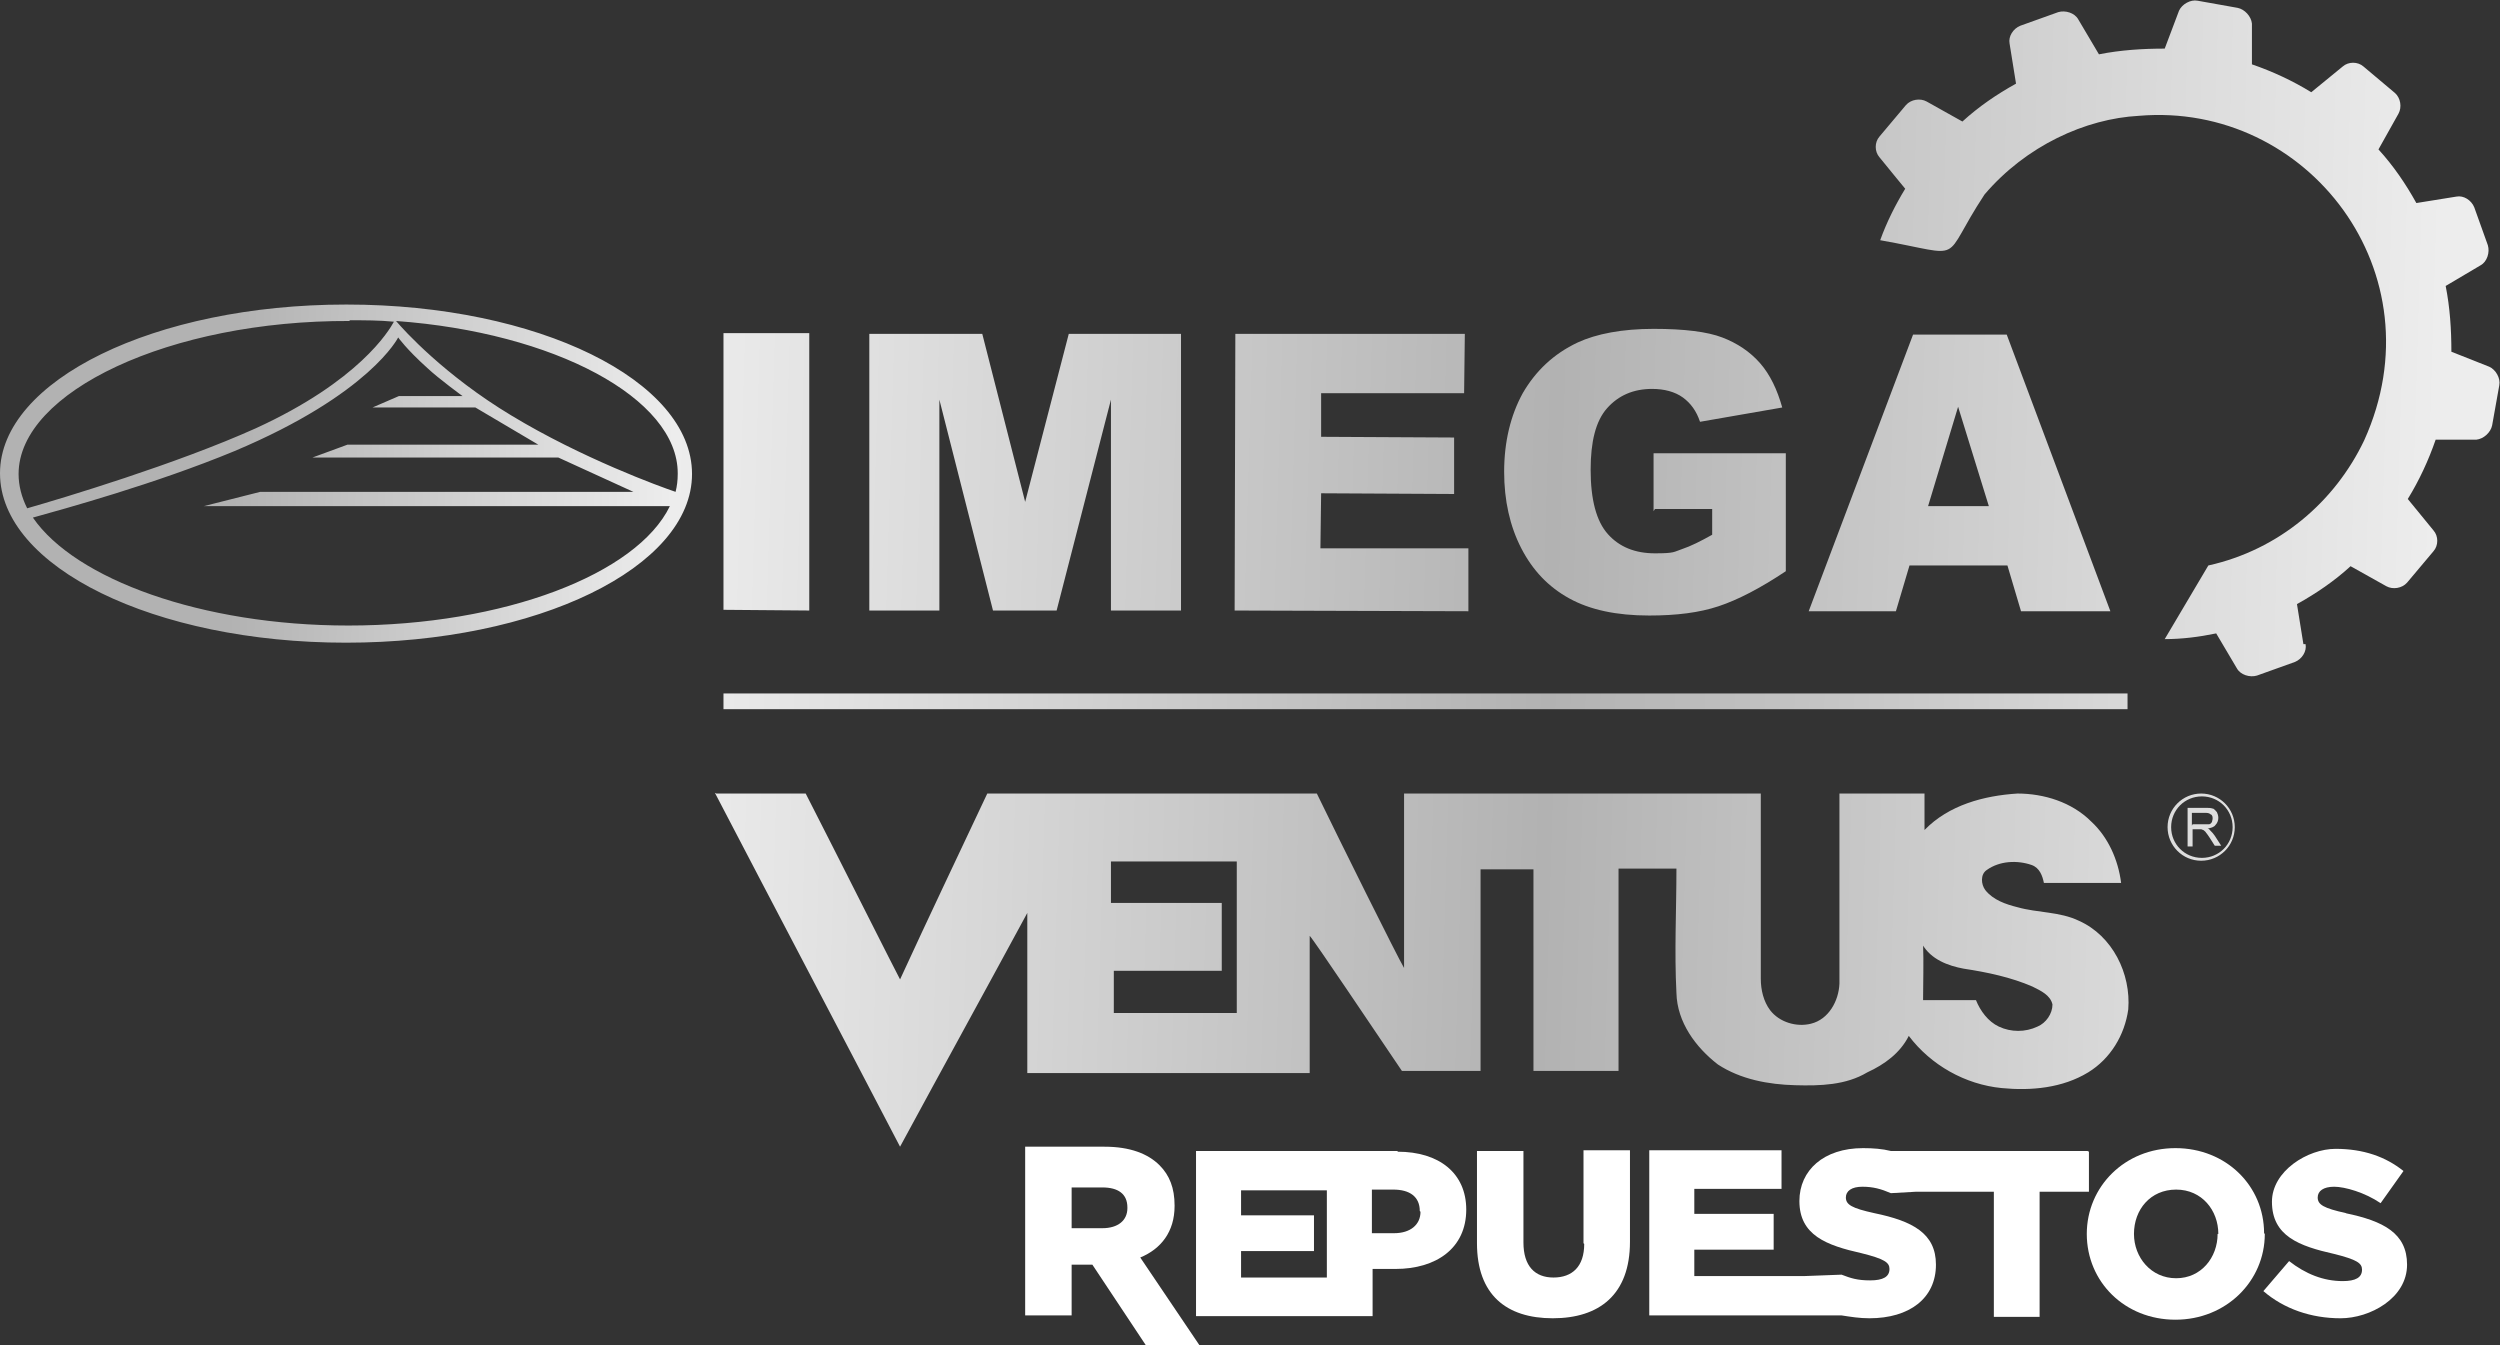 <?xml version="1.0" encoding="UTF-8"?>
<svg id="Capa_1" xmlns="http://www.w3.org/2000/svg" xmlns:xlink="http://www.w3.org/1999/xlink" version="1.1" viewBox="0 0 349.7 188.2">
  <rect x="0" y="0" width="349.7" height="188.2" fill="#333333" stroke="none"/>
  <!-- Generator: Adobe Illustrator 29.1.0, SVG Export Plug-In . SVG Version: 2.1.0 Build 142)  -->
  <defs>
    <style>
      .st0 {
        fill: url(#Degradado_sin_nombre_1710);
      }

      .st1 {
        fill: #fff;
      }

      .st2 {
        fill: url(#Degradado_sin_nombre_174);
      }

      .st3 {
        fill: url(#Degradado_sin_nombre_176);
      }

      .st4 {
        fill: url(#Degradado_sin_nombre_171);
      }

      .st5 {
        fill: url(#Degradado_sin_nombre_172);
      }

      .st6 {
        fill: url(#Degradado_sin_nombre_178);
      }

      .st7 {
        fill: url(#Degradado_sin_nombre_173);
      }

      .st8 {
        fill: url(#Degradado_sin_nombre_175);
      }

      .st9 {
        fill: url(#Degradado_sin_nombre_177);
      }

      .st10 {
        fill: url(#Degradado_sin_nombre_179);
      }

      .st11 {
        fill: url(#Degradado_sin_nombre_17);
      }
    </style>
    <linearGradient id="Degradado_sin_nombre_17" data-name="Degradado sin nombre 17" x1="341.3" y1="48.3" x2="33.4" y2="39.2" gradientUnits="userSpaceOnUse">
      <stop offset="0" stop-color="#ededed"/>
      <stop offset=".4" stop-color="#b2b2b2"/>
      <stop offset=".8" stop-color="#ededed"/>
      <stop offset="1" stop-color="#b2b2b2"/>
    </linearGradient>
    <linearGradient id="Degradado_sin_nombre_171" data-name="Degradado sin nombre 17" x1="340.5" y1="74.9" x2="32.6" y2="65.8" xlink:href="#Degradado_sin_nombre_17"/>
    <linearGradient id="Degradado_sin_nombre_172" data-name="Degradado sin nombre 17" x1="340.5" y1="72.9" x2="32.7" y2="63.8" xlink:href="#Degradado_sin_nombre_17"/>
    <linearGradient id="Degradado_sin_nombre_173" data-name="Degradado sin nombre 17" x1="340.6" y1="71.9" x2="32.7" y2="62.8" xlink:href="#Degradado_sin_nombre_17"/>
    <linearGradient id="Degradado_sin_nombre_174" data-name="Degradado sin nombre 17" x1="340.6" y1="70.6" x2="32.7" y2="61.5" xlink:href="#Degradado_sin_nombre_17"/>
    <linearGradient id="Degradado_sin_nombre_175" data-name="Degradado sin nombre 17" x1="340.6" y1="69.4" x2="32.8" y2="60.3" xlink:href="#Degradado_sin_nombre_17"/>
    <linearGradient id="Degradado_sin_nombre_176" data-name="Degradado sin nombre 17" x1="340.7" y1="68.3" x2="32.8" y2="59.2" xlink:href="#Degradado_sin_nombre_17"/>
    <linearGradient id="Degradado_sin_nombre_177" data-name="Degradado sin nombre 17" x1="338.6" y1="139.7" x2="30.7" y2="130.6" xlink:href="#Degradado_sin_nombre_17"/>
    <linearGradient id="Degradado_sin_nombre_178" data-name="Degradado sin nombre 17" x1="339.2" y1="116.6" x2="31.4" y2="107.5" xlink:href="#Degradado_sin_nombre_17"/>
    <linearGradient id="Degradado_sin_nombre_179" data-name="Degradado sin nombre 17" x1="339.2" y1="116.6" x2="31.4" y2="107.5" xlink:href="#Degradado_sin_nombre_17"/>
    <linearGradient id="Degradado_sin_nombre_1710" data-name="Degradado sin nombre 17" x1="339.7" y1="102.2" x2="31.8" y2="93.1" xlink:href="#Degradado_sin_nombre_17"/>
  </defs>
  <g>
    <path class="st1" d="M164.3,168.6h0c0-2.4-.7-4.2-2.1-5.6-1.6-1.6-4.1-2.6-7.7-2.6h-11.1v23.6h6.5v-7.1h2.9l7.5,11.3h7.5l-8.3-12.3c2.9-1.2,4.8-3.6,4.8-7.2ZM157.7,169c0,1.7-1.3,2.8-3.5,2.8h-4.3v-5.7h4.3c2.2,0,3.5.9,3.5,2.8h0Z"/>
    <path class="st1" d="M195.5,161h-28.2v23.1h24.7v-6.6h3.2c5.7,0,9.9-2.9,9.9-8.3h0c0-5.1-3.8-8.1-9.6-8.1ZM173.6,178.7v-3.7h10.2v-5h-10.2v-3.5h12v12.2h-12ZM198.7,169.5c0,1.8-1.4,3-3.7,3h-3.1v-6.1h3c2.3,0,3.7,1,3.7,3h0Z"/>
    <path class="st1" d="M221.6,174c0,3.2-1.7,4.7-4.3,4.7s-4.2-1.6-4.2-4.9v-12.8h-6.5v12.9c0,7.2,4.1,10.5,10.6,10.5s10.8-3.3,10.8-10.7v-12.8h-6.5v13Z"/>
    <path class="st1" d="M292,161h-27.5c-1.2-.3-2.5-.4-3.9-.4-5.5,0-8.9,3.1-8.9,7.4h0c0,4.8,3.8,6.2,8.7,7.3,3.2.8,3.9,1.3,3.9,2.2h0c0,1.1-.9,1.6-2.7,1.6s-2.7-.3-4-.8l-5.3.2h0s-15.3,0-15.3,0v-3.7h11.1v-5h-11.1v-3.5h12.2v-5.4h-18.5v23.1h26.9c1.3.2,2.5.4,3.9.4,5.6,0,9.3-2.8,9.3-7.5h0c0-4.4-3.3-6.1-8.6-7.2-3.2-.7-4-1.2-4-2.2h0c0-.9.8-1.5,2.3-1.5s2.6.3,4,.9l3.5-.2h10.9v17.5h6.4v-17.5h6.9v-5.6Z"/>
    <path class="st1" d="M316.7,172.5c0-6.6-5.3-11.9-12.4-11.9s-12.4,5.4-12.4,12h0c0,6.7,5.3,12,12.4,12s12.5-5.4,12.5-12h0ZM310.2,172.6c0,3.3-2.3,6.2-5.8,6.2s-5.9-2.9-5.9-6.2h0c0-3.4,2.3-6.2,5.9-6.2s5.9,2.9,5.9,6.2h0Z"/>
    <path class="st1" d="M328.2,169.7c-3.2-.7-4-1.2-4-2.2h0c0-.9.8-1.5,2.3-1.5s4.3.8,6.5,2.3l3.2-4.5c-2.5-2-5.6-3.1-9.5-3.1s-8.9,3.1-8.9,7.4h0c0,4.8,3.8,6.2,8.7,7.3,3.2.8,3.9,1.3,3.9,2.2h0c0,1.1-.9,1.6-2.7,1.6-2.7,0-5.2-1-7.5-2.8l-3.6,4.2c2.9,2.5,6.7,3.8,10.8,3.8s9.3-2.8,9.3-7.5h0c0-4.4-3.3-6.1-8.6-7.2Z"/>
  </g>
  <path class="st11" d="M322.2,90.1l-.9-5.6c2.7-1.5,5.2-3.2,7.5-5.3l5,2.8c.9.5,2.2.3,2.9-.5l3.7-4.4c.7-.8.7-2.1,0-2.9l-3.6-4.4c1.6-2.6,2.9-5.4,3.9-8.3h5.7c1-.1,2-1,2.2-2l1-5.6c.2-1-.5-2.2-1.4-2.6l-5.3-2.1c0-3.1-.2-6.2-.8-9.2l4.9-2.9c.9-.5,1.3-1.8,1-2.8l-1.9-5.3c-.4-1-1.5-1.7-2.5-1.5l-5.6.9c-1.5-2.7-3.2-5.2-5.3-7.5l2.8-5c.5-.9.3-2.2-.5-2.9l-4.4-3.7c-.8-.7-2.1-.7-2.9,0l-4.4,3.6c-2.6-1.6-5.4-2.9-8.3-3.9V3.3c-.1-1-1-2-2-2.2l-5.6-1c-1-.2-2.2.5-2.6,1.4l-2,5.3c-3.1,0-6.2.2-9.2.8l-2.9-4.9c-.5-.9-1.8-1.3-2.8-1l-5.3,1.9c-1,.4-1.7,1.5-1.5,2.5l.9,5.6c-2.7,1.5-5.2,3.2-7.5,5.3l-5-2.8c-.9-.5-2.2-.3-2.9.5l-3.7,4.4c-.7.8-.7,2.1,0,2.9,3,3.7,2.3,2.8,3.6,4.4-1.4,2.3-2.6,4.7-3.5,7.2,12.4,2.2,8.2,3.3,14.6-6.4,5.8-6.8,14.1-10.6,21.6-11,23.6-2,42.1,22,31.5,45.4-4.1,8.6-11.9,15.3-21.8,17.5l-6.1,10.3c2.4,0,4.8-.3,7.2-.8l2.9,4.9c.5.9,1.8,1.3,2.8,1l5.3-1.9c1-.4,1.7-1.5,1.5-2.5Z"/>
  <g>
    <path class="st4" d="M48.4,42.6C21.7,42.6,0,53.2,0,66.2c0,13.1,21.6,23.7,48.4,23.7,26.7,0,48.4-10.5,48.4-23.6,0-13.1-21.6-23.7-48.3-23.7M94.8,66.3c0,.9-.1,1.7-.3,2.5-2.1-.7-13.1-4.7-23-10.7-9.3-5.6-15-11.9-16.1-13.2,22.1,1.6,39.4,10.8,39.4,21.3M48.9,44.8c2.1,0,4.2,0,6.2.2-.7,1.3-4.9,8.3-19.3,14.9-11.1,5-27.1,9.8-32,11.2-.8-1.6-1.2-3.2-1.2-4.8,0-11.5,21.2-21.5,46.3-21.4M48.7,87.5c-20.5,0-38.2-6.5-44.1-15.1,4.3-1.2,17.1-4.7,28.2-9.3,19-8,22.9-15.9,22.9-15.9,0,0,1.1,1.6,4.1,4.3,1.6,1.5,4.9,3.9,4.9,3.9h-8.9s-3.7,1.6-3.7,1.6h14.4s8.8,5.2,8.8,5.2h-26.7s-4.9,1.8-4.9,1.8h34.4c0,0,10.5,4.8,10.5,4.8h-52.2c0,0-7.9,2-7.9,2h65.2c-4.6,9.5-23.2,16.7-45,16.7"/>
    <polygon class="st5" points="101.2 46.6 113.2 46.6 113.2 85.4 101.2 85.3 101.2 46.6"/>
    <polygon class="st7" points="121.6 46.7 137.4 46.7 143.4 70.2 149.5 46.7 165.2 46.7 165.2 85.4 155.4 85.4 155.4 55.9 147.8 85.4 138.9 85.4 131.4 55.9 131.4 85.4 121.6 85.4 121.6 46.7"/>
    <polygon class="st2" points="172.8 46.7 204.9 46.7 204.8 55 184.8 55 184.8 61.1 203.4 61.2 203.4 69.1 184.8 69 184.7 76.7 205.4 76.7 205.4 85.5 172.7 85.4 172.8 46.7"/>
    <path class="st8" d="M231.3,71.5v-8.1s18.5,0,18.5,0v16.5c-3.6,2.4-6.7,4-9.4,4.9-2.7.9-5.9,1.3-9.7,1.3-4.6,0-8.3-.8-11.2-2.4-2.9-1.6-5.1-3.9-6.7-7-1.6-3.1-2.4-6.7-2.4-10.7,0-4.2.9-7.9,2.6-11,1.8-3.1,4.3-5.5,7.7-7.1,2.6-1.2,6.2-1.9,10.6-1.9,4.3,0,7.5.4,9.6,1.2,2.1.8,3.9,2,5.3,3.6,1.4,1.6,2.4,3.7,3.1,6.2l-11.5,2c-.5-1.5-1.3-2.6-2.4-3.4-1.1-.8-2.6-1.2-4.3-1.2-2.6,0-4.7.9-6.3,2.7-1.6,1.8-2.3,4.7-2.3,8.6,0,4.2.8,7.2,2.4,9,1.6,1.8,3.8,2.7,6.6,2.7s2.6-.2,3.8-.6c1.2-.4,2.6-1.1,4.2-2v-3.6h-8Z"/>
    <path class="st3" d="M280.7,79.1h-13.6s-1.9,6.4-1.9,6.4h-12.2s14.6-38.7,14.6-38.7h13.1s14.5,38.7,14.5,38.7h-12.5s-1.9-6.4-1.9-6.4ZM278.2,70.8l-4.3-13.9-4.2,13.9h8.5Z"/>
    <path class="st9" d="M100.2,111c4.2,0,8.4,0,12.5,0,4.2,8.2,12.9,25.5,13.2,26,4-8.7,8.1-17.3,12.2-26,15.4,0,30.7,0,46.1,0,3.2,6.6,11.3,22.9,12.2,24.4,0-8.1,0-16.3,0-24.4,16.6,0,33.3,0,49.9,0,0,8.6,0,17.2,0,25.9,0,1.6.4,3.2,1.3,4.4,1.3,1.7,3.7,2.4,5.7,1.9,2.5-.6,3.9-3.2,4-5.6,0-8.9,0-17.7,0-26.6h11.9c0,1.7,0,3.4,0,5.1,3.4-3.5,8.3-4.8,13-5.1,3.7,0,7.6,1.2,10.3,3.9,2.4,2.2,3.8,5.4,4.2,8.6-3.6,0-7.2,0-10.8,0-.2-1-.6-2.1-1.7-2.5-2-.7-4.5-.6-6.3.7-.9.6-.8,2-.2,2.8,1.1,1.4,2.9,2,4.5,2.4,2.8.8,5.9.6,8.6,1.9,4.7,2.1,7.3,7.4,6.9,12.4-.5,3.6-2.5,6.9-5.6,8.8-3.6,2.2-8,2.6-12.1,2.2-5.1-.5-9.9-3.2-13-7.3-1.2,2.4-3.4,4-5.8,5.1-3,1.8-6.6,1.9-10.1,1.8-3.7-.1-7.6-.8-10.8-2.9-3.1-2.4-5.7-5.9-5.8-10-.3-5.8,0-11.6,0-17.4-2.7,0-5.4,0-8.1,0,0,9.4,0,18.9,0,28.3-4,0-7.9,0-11.9,0,0-9.4,0-18.8,0-28.2-2.5,0-4.9,0-7.4,0,0,9.4,0,18.8,0,28.2-3.7,0-7.3,0-11,0-3.8-5.6-12.3-18.3-12.9-18.9,0,6.4,0,12.8,0,19.2-13.2,0-26.4,0-39.5,0,0-7.5,0-14.9,0-22.4-5.9,10.9-11.9,21.8-17.8,32.7-8.6-16.5-17.3-33-25.9-49.5M155.4,120.5c0,1.9,0,3.9,0,5.8,5.2,0,10.4,0,15.5,0,0,3.2,0,6.3,0,9.5-5,0-10.1,0-15.1,0,0,2,0,4,0,5.9,5.7,0,11.5,0,17.2,0,0-7.1,0-14.1,0-21.2-5.9,0-11.8,0-17.7,0M269,132.1c.1,2.6,0,5.2,0,7.8,2.5,0,4.9,0,7.4,0,.6,1.5,1.7,3,3.2,3.7,1.7.8,3.7.8,5.4,0,1.2-.5,2.1-1.8,2.1-3.1-.3-1.3-1.6-1.9-2.8-2.5-3-1.3-6.3-2-9.6-2.5-2.2-.4-4.6-1.3-5.8-3.4"/>
    <path class="st6" d="M306,118.3v-5.3h2.4c.5,0,.8,0,1.1.1.2,0,.4.3.6.5.1.2.2.5.2.8s-.1.7-.4,1c-.2.3-.6.4-1.1.5.2,0,.3.2.4.3.2.2.4.4.6.7l.9,1.4h-.9l-.7-1.1c-.2-.3-.4-.6-.5-.7-.1-.2-.3-.3-.4-.4-.1,0-.2-.1-.3-.1,0,0-.2,0-.4,0h-.8v2.4h-.7ZM306.7,115.3h1.5c.3,0,.6,0,.8,0,.2,0,.3-.2.4-.3,0-.1.1-.3.1-.5,0-.2,0-.5-.3-.6-.2-.2-.5-.2-.9-.2h-1.7v1.8Z"/>
    <path class="st10" d="M303.2,115.7c0-2.6,2.1-4.7,4.7-4.7s4.7,2.1,4.7,4.7-2.1,4.7-4.7,4.7-4.7-2.1-4.7-4.7M308,120c2.4,0,4.3-1.9,4.3-4.3s-1.9-4.3-4.3-4.3-4.3,1.9-4.3,4.3,1.9,4.3,4.3,4.3"/>
    <rect class="st0" x="101.2" y="97" width="196.4" height="2.2"/>
  </g>
</svg>